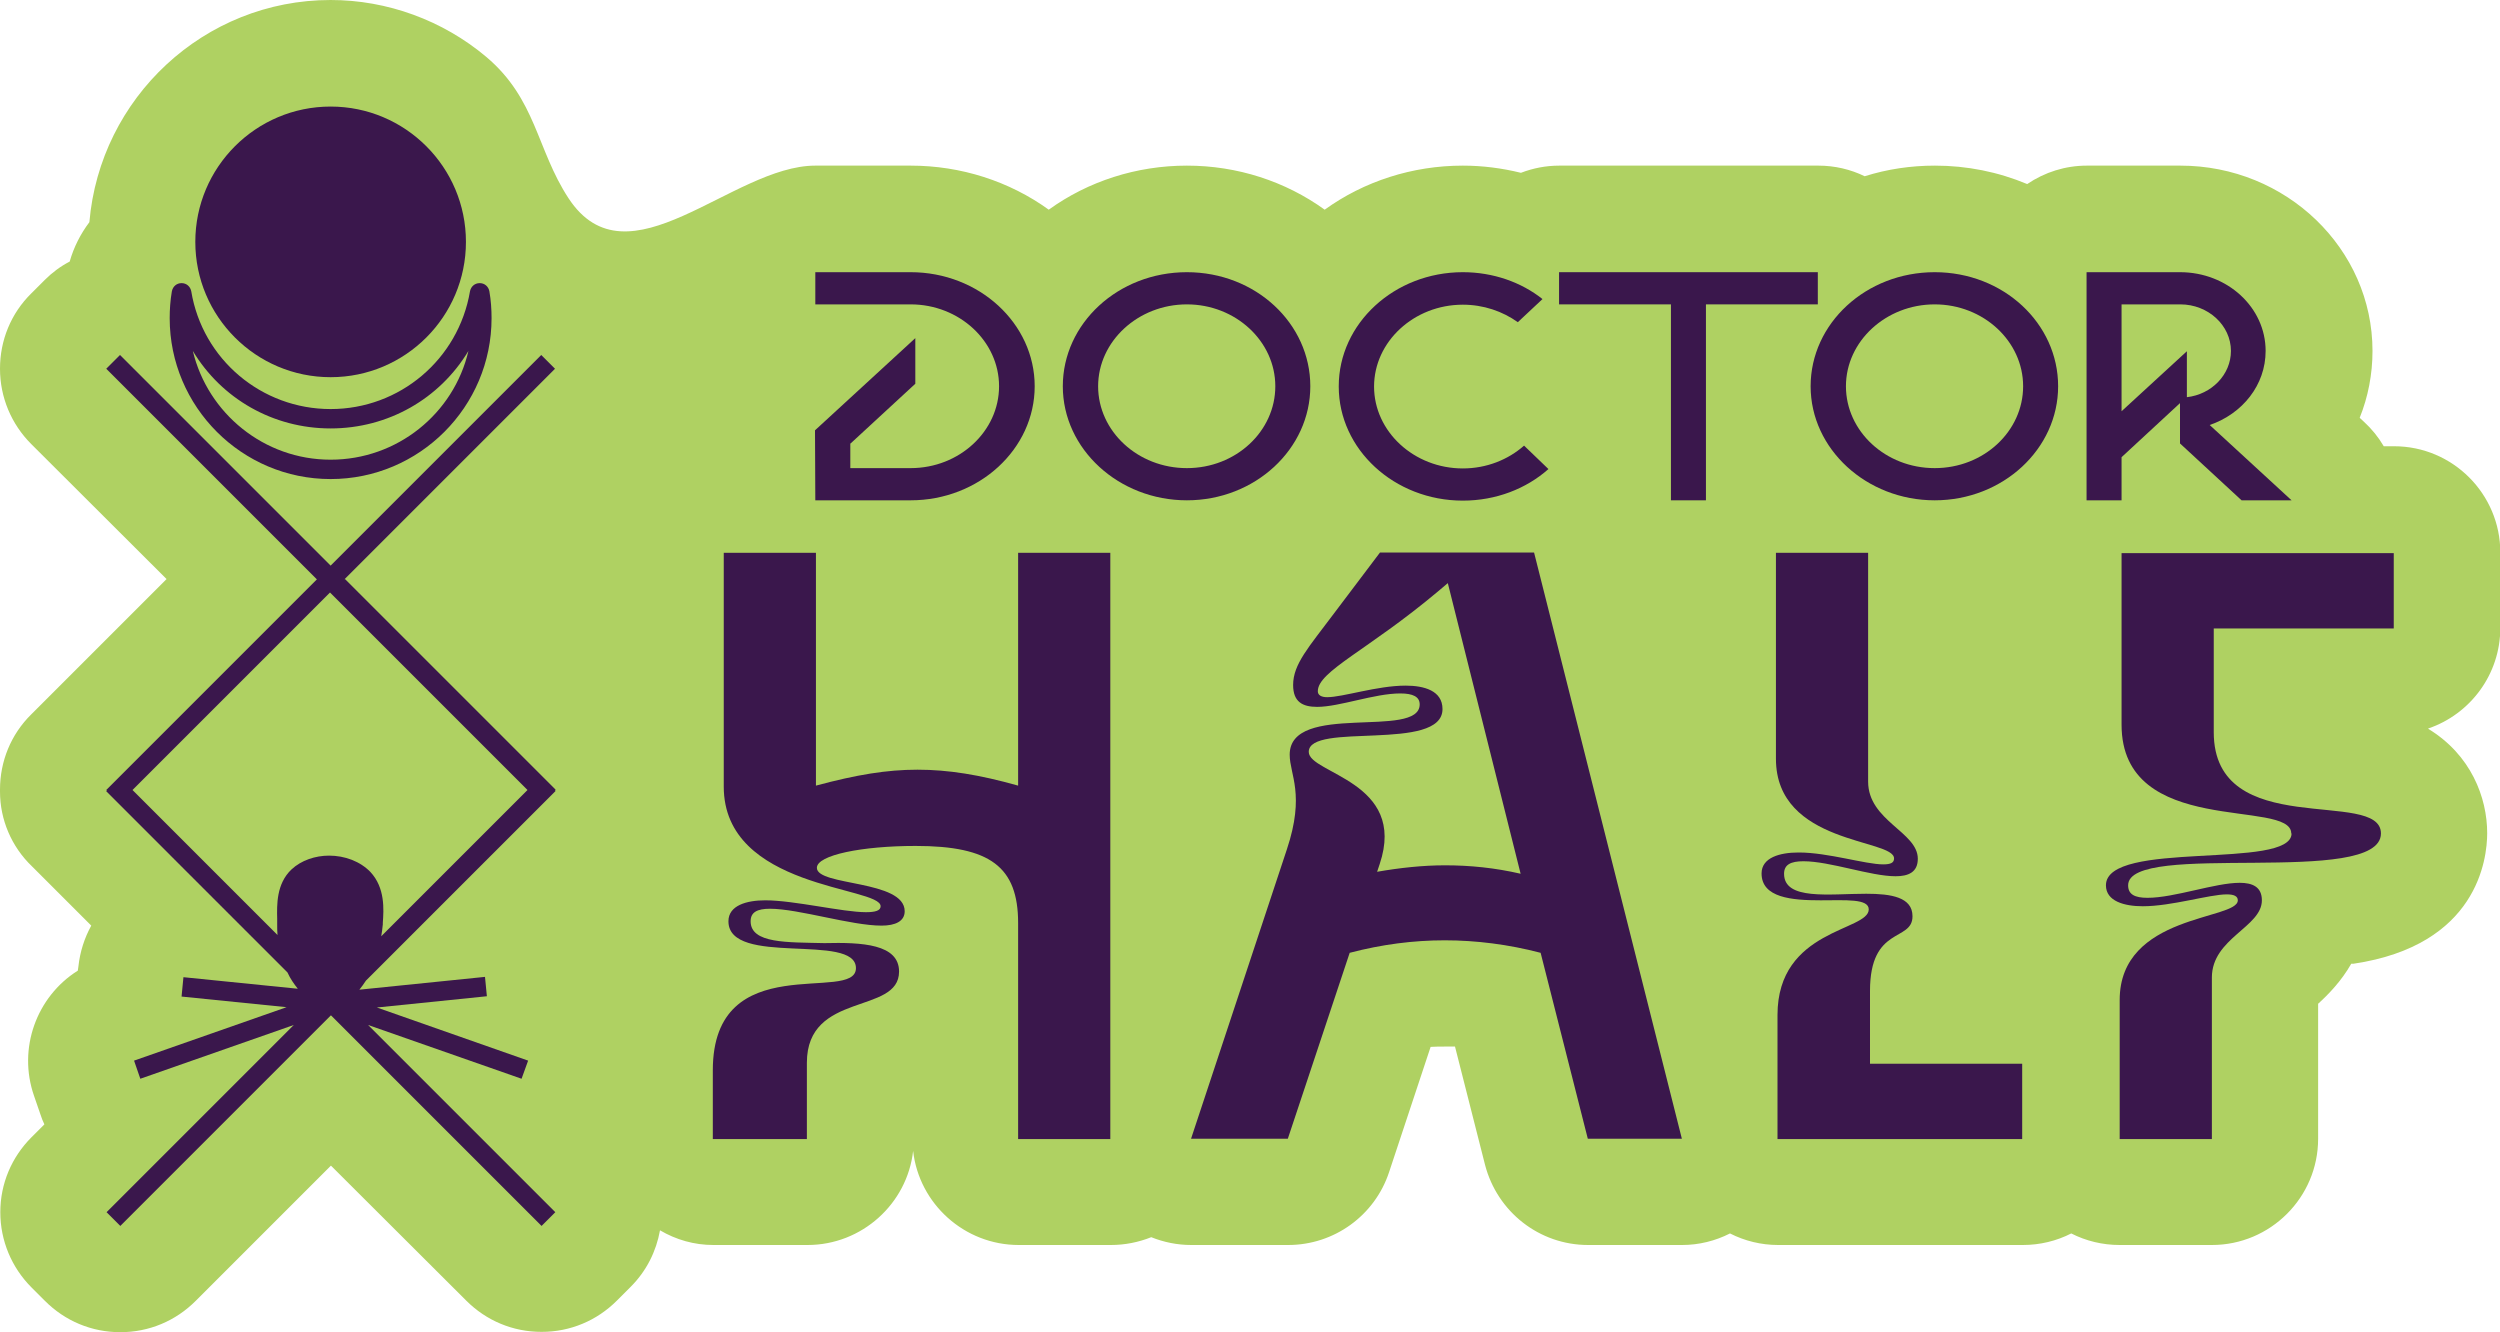 <svg xmlns="http://www.w3.org/2000/svg" id="Layer_2" data-name="Layer 2" viewBox="0 0 80 42.64"><defs><style>      .cls-1 {        fill: #3a174c;      }      .cls-2 {        fill: #afd162;      }    </style></defs><g id="Layer_1-2" data-name="Layer 1"><g><path class="cls-2" d="M77.7,23.32c1.37.83,1.89,2.2,1.89,3.34,0,.83-.31,3.59-4.28,4.18-.02,0-.04,0-.07,0-.32.56-.73.98-1.06,1.28v4.32c0,1.88-1.53,3.4-3.4,3.4h-2.95c-.55,0-1.08-.13-1.55-.37-.47.24-1,.37-1.55.37h-7.83c-.54,0-1.07-.13-1.54-.37-.47.24-1,.37-1.53.37h-3.01c-1.56,0-2.91-1.06-3.3-2.57l-.96-3.78c-.11,0-.22,0-.32,0-.15,0-.3,0-.46.01l-1.33,4.01c-.46,1.39-1.76,2.33-3.23,2.33h-3.1c-.45,0-.88-.09-1.28-.25-.4.16-.84.25-1.29.25h-2.95c-1.74,0-3.19-1.32-3.38-3.01-.19,1.69-1.64,3.01-3.38,3.01h-3.01c-.62,0-1.2-.17-1.71-.47-.12.67-.43,1.3-.94,1.81l-.44.44c-.64.64-1.49,1-2.41,1s-1.77-.36-2.41-1l-4.33-4.32-4.33,4.33c-.64.64-1.49,1-2.41,1s-1.77-.36-2.41-1l-.43-.43c-.64-.64-1-1.5-1-2.41s.36-1.76,1-2.4l.41-.41c-.05-.1-.09-.21-.13-.33l-.2-.58c-.53-1.52.08-3.18,1.4-4.01l.02-.14c.05-.46.19-.9.41-1.3l-1.89-1.89C.36,27.09,0,26.22,0,25.33v-.06c0-.91.35-1.77,1-2.41l4.33-4.33L1,14.21C.36,13.57,0,12.71,0,11.8s.35-1.77,1-2.41l.43-.43c.24-.24.51-.44.8-.59.13-.46.35-.89.63-1.26C3.2,3.13,6.53,0,10.58,0c1.81,0,3.59.65,4.98,1.82,1.6,1.35,1.61,2.96,2.63,4.52,1.9,2.9,5.24-1.04,7.9-1.04h3.05c1.61,0,3.16.5,4.42,1.41,1.26-.91,2.81-1.41,4.42-1.41s3.15.5,4.41,1.41c1.26-.91,2.81-1.41,4.42-1.41.63,0,1.25.08,1.86.23.39-.15.8-.23,1.23-.23h8.29c.52,0,1.03.12,1.48.34.73-.23,1.48-.34,2.25-.34,1.02,0,2.02.2,2.95.59.56-.38,1.22-.59,1.91-.59h2.99c3.39,0,6.15,2.66,6.15,5.93,0,.74-.14,1.47-.41,2.14l.14.13c.25.23.46.49.63.78h.33c1.88,0,3.4,1.53,3.4,3.4v2.41c0,1.49-.96,2.76-2.3,3.22Z"></path><g><g><path class="cls-1" d="M22.81,34.25c0-3.97,4.58-2.12,4.58-3.27s-4.08-.03-4.08-1.5c0-.51.59-.67,1.18-.67.92,0,2.48.38,3.22.38.3,0,.47-.05.47-.19,0-.64-5.02-.54-5.02-3.83v-7.48h2.95v7.45c1.3-.35,2.27-.51,3.25-.51s1.98.16,3.22.51v-7.45h2.95v18.76h-2.95v-6.91c0-1.8-.89-2.47-3.28-2.47-1.71,0-3.16.29-3.16.7,0,.59,2.81.38,2.81,1.39,0,.32-.3.46-.74.46-.97,0-2.66-.54-3.57-.54-.41,0-.62.11-.62.4,0,.72,1.18.67,2.36.7,1.21-.03,2.39.03,2.39.91,0,1.39-2.95.62-2.95,2.92v2.44h-3.01v-2.2Z"></path><path class="cls-1" d="M38.11,36.45l3.07-9.27c.59-1.77.09-2.39.09-3.03,0-1.71,4.16-.48,4.16-1.61,0-.24-.21-.35-.62-.35-.83,0-1.95.43-2.66.43-.47,0-.77-.16-.77-.7,0-.67.5-1.21,1.3-2.28l1.48-1.96h4.93l4.73,18.76h-3.01l-1.51-5.95c-1.03-.27-2.07-.4-3.07-.4s-2.01.13-3.04.4l-1.98,5.95h-3.1ZM44.05,27.9c.74-.13,1.48-.21,2.19-.21.8,0,1.6.08,2.42.27l-2.33-9.3-.32.27c-2.24,1.88-3.84,2.55-3.84,3.19,0,.13.12.19.3.19.5,0,1.6-.37,2.51-.37.59,0,1.18.16,1.18.75,0,1.39-4.28.4-4.28,1.37,0,.7,3.16.94,2.27,3.59l-.09.27Z"></path><path class="cls-1" d="M57.57,27.28c.92,0,2.13.38,2.69.38.24,0,.35-.05.35-.19,0-.64-3.78-.43-3.78-3.19v-6.59h2.95v7.32c0,1.26,1.59,1.61,1.59,2.47,0,.43-.3.56-.71.56-.8,0-2.1-.48-2.95-.48-.41,0-.62.11-.62.4,0,.86,1.45.64,2.63.64.8,0,1.48.11,1.48.72,0,.83-1.36.29-1.36,2.39v2.33h4.87v2.41h-7.83v-3.97c0-2.76,2.92-2.68,2.92-3.38,0-.35-.74-.29-1.54-.29-.92,0-1.89-.08-1.89-.86,0-.51.59-.67,1.18-.67Z"></path><path class="cls-1" d="M73.32,26.67c0-1.13-5.43.16-5.43-3.48v-5.49h8.71v2.41h-5.76v3.32c0,3.51,5.35,1.77,5.35,3.24,0,1.74-8.09.21-8.09,1.66,0,.29.21.4.62.4.86,0,2.16-.48,2.95-.48.41,0,.71.13.71.56,0,.86-1.6,1.21-1.6,2.47v5.17h-2.95v-4.45c0-2.76,3.78-2.55,3.78-3.19,0-.13-.12-.19-.35-.19-.56,0-1.77.38-2.69.38-.59,0-1.18-.16-1.18-.67,0-1.47,5.94-.48,5.94-1.66Z"></path></g><g><path class="cls-1" d="M27.21,14.19v.79h1.93c1.56,0,2.83-1.18,2.83-2.62s-1.27-2.62-2.83-2.62h-3.05v-1.03h3.05c2.19,0,3.97,1.64,3.97,3.65s-1.78,3.65-3.97,3.65h-3.05s-.01-2.06-.01-2.24l3.21-2.95v1.46l-2.07,1.91Z"></path><path class="cls-1" d="M41.93,12.36c0,2.01-1.77,3.65-3.95,3.65s-3.97-1.64-3.97-3.65,1.77-3.65,3.97-3.65,3.95,1.64,3.95,3.65ZM40.81,12.36c0-1.44-1.27-2.62-2.83-2.62s-2.84,1.18-2.84,2.62,1.27,2.62,2.84,2.62,2.83-1.18,2.83-2.62Z"></path><path class="cls-1" d="M42.84,12.36c0-2.01,1.78-3.65,3.97-3.65.97,0,1.87.32,2.55.86l-.79.74c-.49-.35-1.1-.56-1.76-.56-1.56,0-2.84,1.18-2.84,2.62s1.28,2.62,2.84,2.62c.76,0,1.45-.28,1.96-.73l.78.75c-.71.63-1.68,1.01-2.74,1.01-2.19,0-3.97-1.64-3.97-3.65Z"></path><path class="cls-1" d="M53.47,9.74h-3.58v-1.03h8.28v1.03h-3.58v6.27h-1.12v-6.27Z"></path><path class="cls-1" d="M65.86,12.36c0,2.01-1.77,3.65-3.95,3.65s-3.97-1.64-3.97-3.65,1.77-3.65,3.97-3.65,3.95,1.64,3.95,3.65ZM64.74,12.36c0-1.44-1.27-2.62-2.83-2.62s-2.84,1.18-2.84,2.62,1.27,2.62,2.84,2.62,2.83-1.18,2.83-2.62Z"></path><path class="cls-1" d="M66.77,8.71h2.99c1.52,0,2.74,1.13,2.74,2.52,0,1.09-.74,2.01-1.79,2.37l2.62,2.41h-1.6l-1.97-1.82v-1.29l-1.87,1.73v1.38h-1.12v-7.3ZM67.89,9.74v3.42l2.09-1.92v1.47c.79-.09,1.41-.72,1.41-1.48,0-.82-.73-1.49-1.62-1.49h-1.87Z"></path></g><path class="cls-1" d="M10.58,15.33c2.84,0,5.15-2.31,5.15-5.15,0-.28-.02-.57-.07-.86-.03-.15-.15-.26-.31-.26s-.28.11-.31.26c-.37,2.18-2.25,3.77-4.46,3.77s-4.1-1.59-4.46-3.77c-.03-.15-.15-.26-.31-.26s-.28.11-.31.26c-.05.29-.07.58-.07.86,0,2.84,2.31,5.15,5.15,5.15ZM6.17,11.23c.92,1.53,2.57,2.48,4.41,2.48s3.49-.95,4.41-2.48c-.47,2.01-2.28,3.48-4.41,3.48s-3.93-1.48-4.41-3.48Z"></path><path class="cls-1" d="M10.58,12.07c2.39,0,4.33-1.94,4.33-4.33s-1.94-4.33-4.33-4.33-4.33,1.94-4.33,4.33,1.94,4.33,4.33,4.33Z"></path><path class="cls-1" d="M11.02,18.54l6.74-6.74-.44-.44-6.74,6.74-6.74-6.74-.44.44,6.74,6.74-6.74,6.74.02.02-.02.02,5.8,5.8c.09.2.21.37.33.52l-3.66-.37-.06.62,3.36.34-4.88,1.71.2.58,4.91-1.72-5.99,5.99.44.44,6.74-6.74,6.74,6.74.44-.44-5.99-5.99,4.91,1.72.21-.58-4.84-1.7,3.52-.36-.06-.62-4.02.41c.07-.09.14-.18.21-.29l6.07-6.07-.02-.02.02-.02-6.74-6.74ZM11.87,27.92c-.34-.36-.84-.54-1.34-.54-.44,0-.89.15-1.2.44-.49.46-.47,1.14-.46,1.58,0,.07,0,.13,0,.18,0,.12,0,.23.01.34l-4.64-4.64,6.32-6.32,6.32,6.32-4.68,4.68c.02-.13.04-.26.05-.38v-.05c.03-.42.08-1.12-.4-1.63Z"></path></g></g></g></svg>